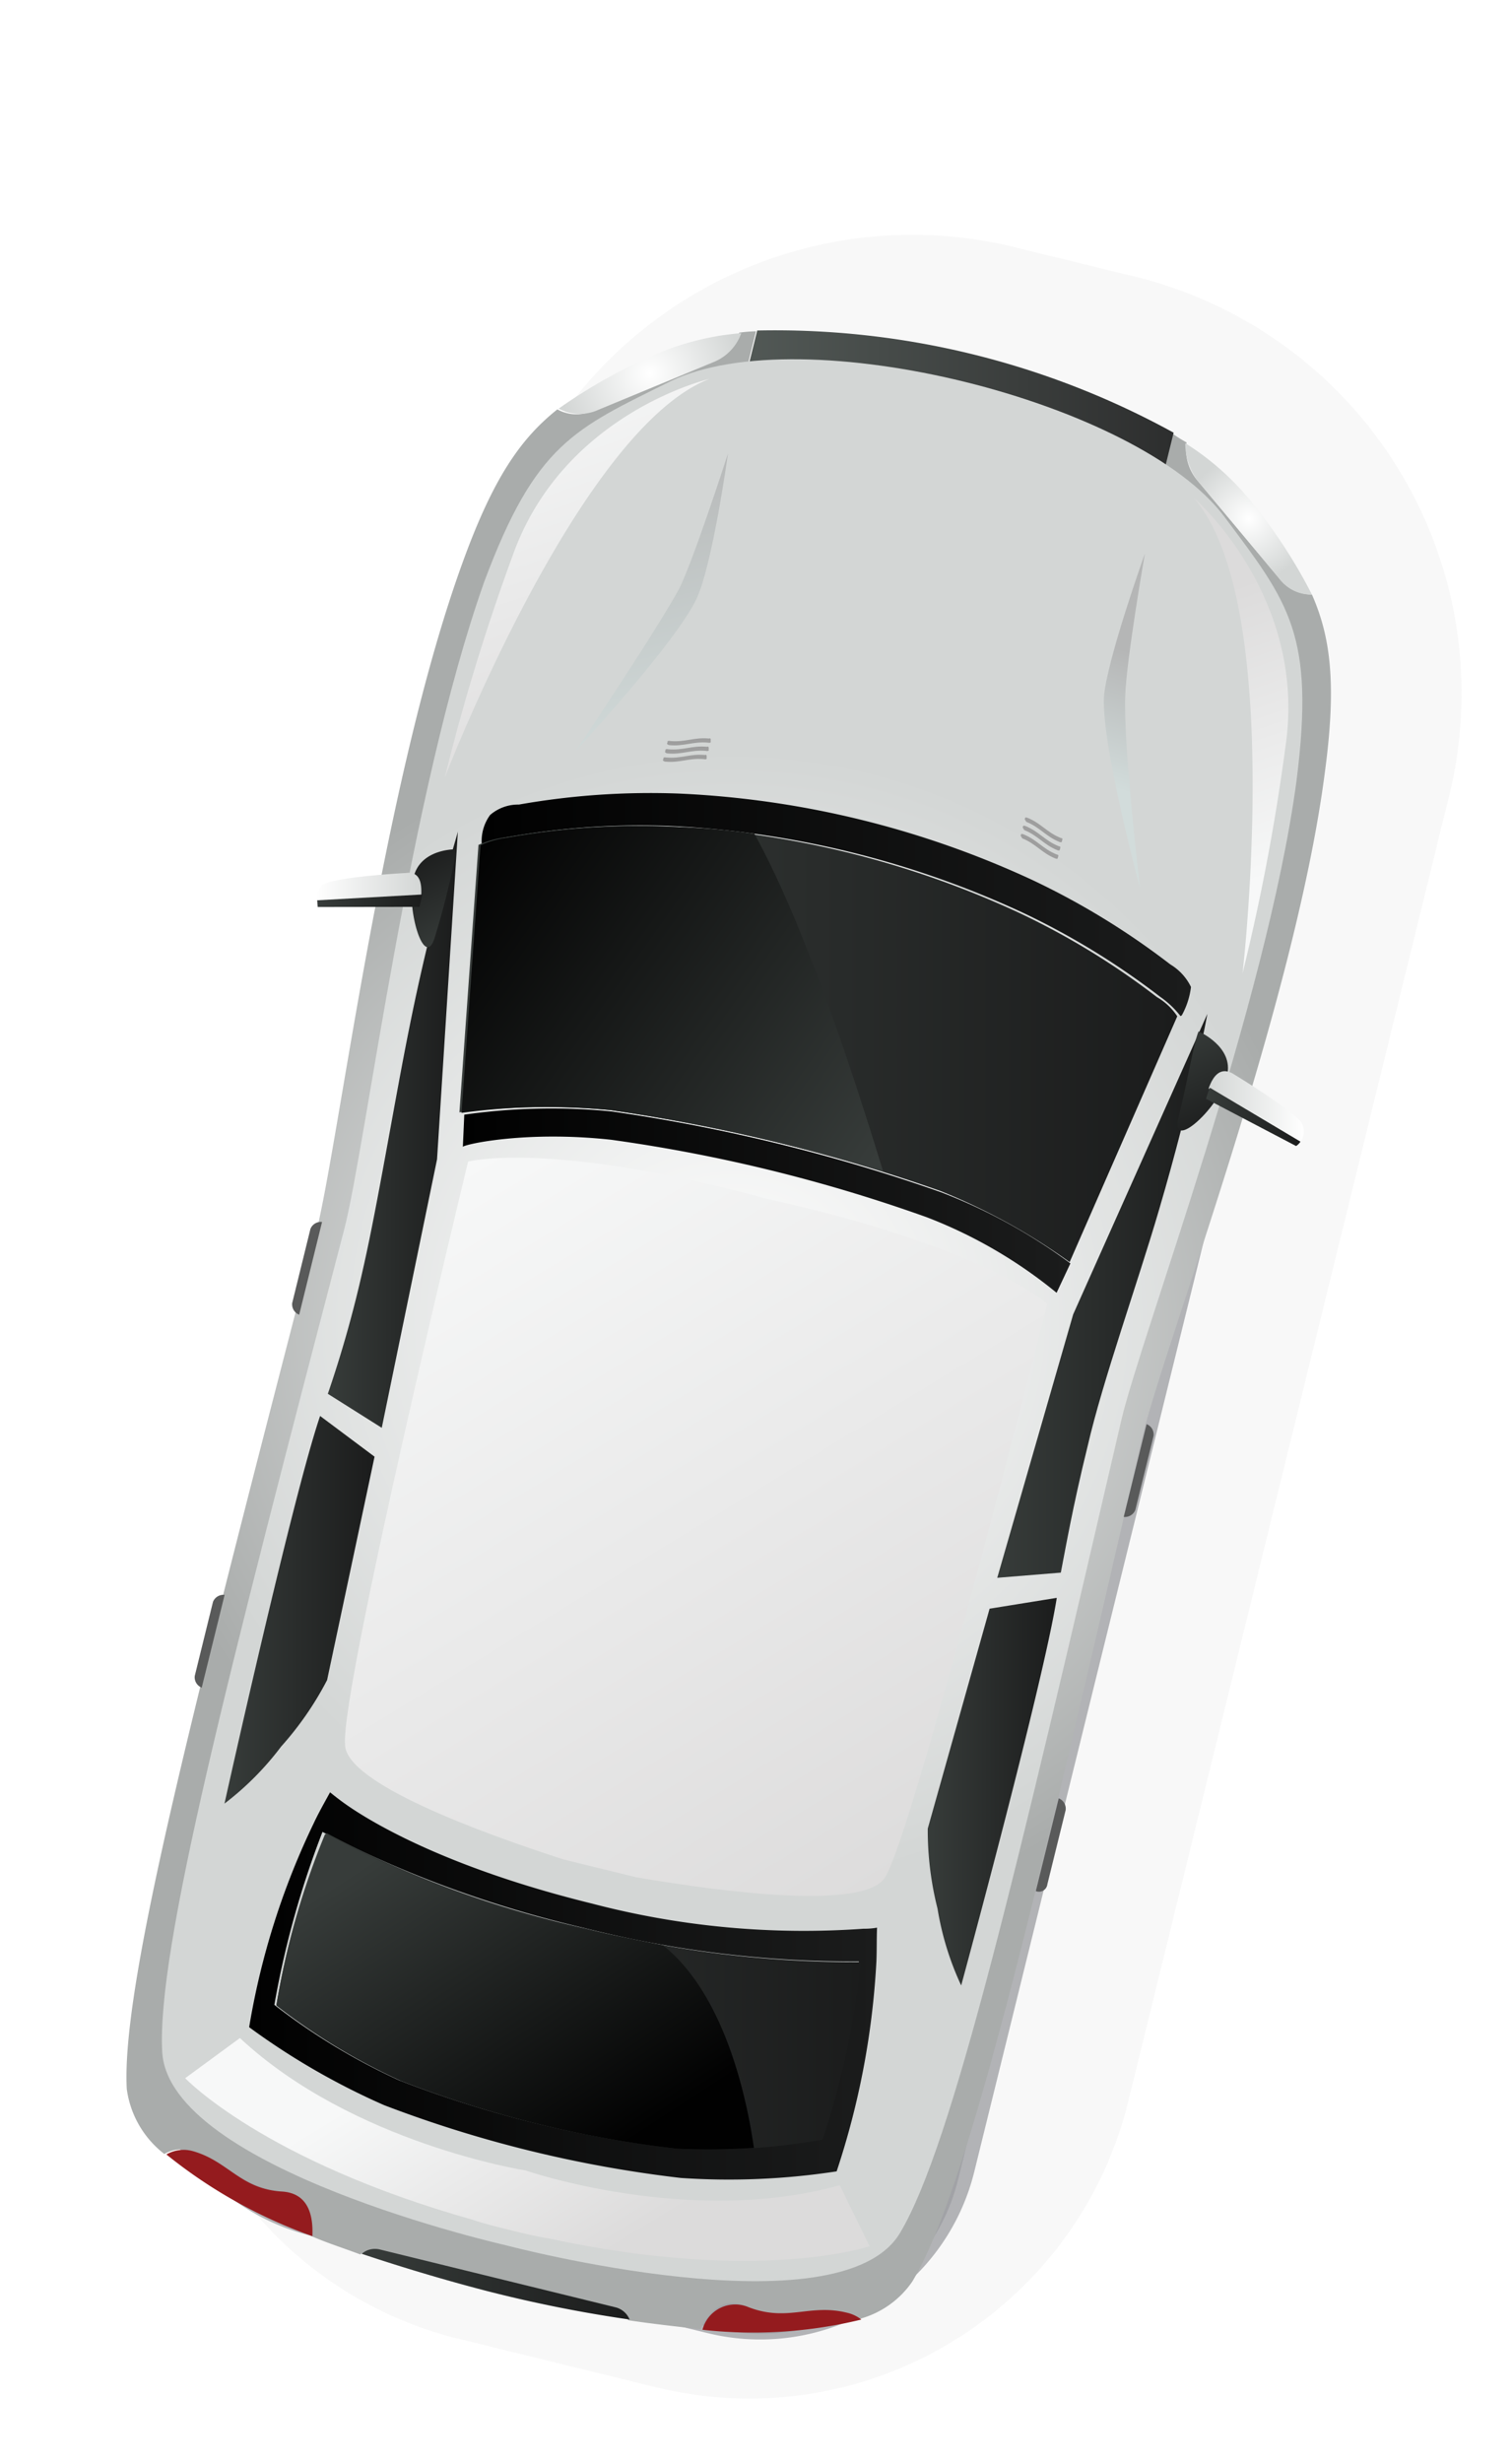 <svg xmlns="http://www.w3.org/2000/svg" xmlns:xlink="http://www.w3.org/1999/xlink" width="78" height="127" viewBox="0 0 78 127"><defs><linearGradient id="linear-gradient" x1="37.844" x2="60.531" y1="10.109" y2="10.109" gradientUnits="userSpaceOnUse"><stop offset="NaN" stop-color="#535a57"/><stop offset="Infinity" stop-color="#2d2e2e"/></linearGradient><linearGradient id="linear-gradient-2" x1="23.875" x2="55.219" y1="49.922" y2="49.922" gradientUnits="userSpaceOnUse"><stop offset="NaN" stop-color="#010101"/><stop offset="Infinity" stop-color="#1b1c1c"/></linearGradient><linearGradient xlink:href="#linear-gradient-2" id="linear-gradient-3" x1="24.813" x2="61.438" y1="34.656" y2="34.656"/><linearGradient id="linear-gradient-4" x1="23.688" x2="60.719" y1="41.844" y2="41.844" gradientUnits="userSpaceOnUse"><stop offset="NaN" stop-color="#373c3a"/><stop offset="Infinity" stop-color="#1b1c1c"/></linearGradient><linearGradient xlink:href="#linear-gradient-2" id="linear-gradient-5" x1="12.844" x2="45.25" y1="90.422" y2="90.422"/><linearGradient xlink:href="#linear-gradient-4" id="linear-gradient-6" x1="14.25" x2="44.406" y1="90.688" y2="90.688"/><linearGradient xlink:href="#linear-gradient-4" id="linear-gradient-7" x1="51.438" x2="62.281" y1="54.828" y2="54.828"/><linearGradient xlink:href="#linear-gradient-4" id="linear-gradient-8" x1="16.906" x2="23.625" y1="46.234" y2="46.234"/><linearGradient xlink:href="#linear-gradient-4" id="linear-gradient-9" x1="47.875" x2="54.531" y1="80.391" y2="80.391"/><linearGradient xlink:href="#linear-gradient-4" id="linear-gradient-10" x1="11.594" x2="19.313" y1="71.016" y2="71.016"/><linearGradient id="linear-gradient-11" x1="56.938" x2="59.063" y1="28.504" y2="21.84" gradientUnits="userSpaceOnUse"><stop offset="NaN" stop-color="#d2dcdb"/><stop offset="Infinity" stop-color="#b5b6b6"/></linearGradient><linearGradient xlink:href="#linear-gradient-11" id="linear-gradient-12" x1="35.572" x2="31.709" y1="26.719" y2="11.375"/><linearGradient id="linear-gradient-13" x1="45.563" x2="23.813" y1="47.248" y2="31.783" gradientUnits="userSpaceOnUse"><stop offset="NaN" stop-color="#373c3a"/><stop offset="Infinity" stop-color="#010101"/></linearGradient><linearGradient id="linear-gradient-14" x1="24.327" x2="47.517" y1="47.719" y2="85.781" gradientUnits="userSpaceOnUse"><stop offset="NaN" stop-color="#f7f8f8"/><stop offset="Infinity" stop-color="#dcdbdb"/></linearGradient><linearGradient xlink:href="#linear-gradient-14" id="linear-gradient-15" x1="23.7" x2="30.706" y1="93.094" y2="104.594"/><linearGradient xlink:href="#linear-gradient-14" id="linear-gradient-16" x1="66.438" x2="61.563" y1="32.941" y2="18.903"/><linearGradient xlink:href="#linear-gradient-14" id="linear-gradient-17" x1="26.195" x2="33.336" y1="7.531" y2="28.094"/><linearGradient xlink:href="#linear-gradient-4" id="linear-gradient-18" x1="23.563" x2="21.25" y1="36.551" y2="32.074"/><linearGradient xlink:href="#radial-gradient-2" id="linear-gradient-19" x1="16.281" x2="21.719" y1="33.75" y2="33.75"/><linearGradient xlink:href="#linear-gradient-4" id="linear-gradient-20" x1="16.375" x2="21.781" y1="34.453" y2="34.453"/><linearGradient xlink:href="#linear-gradient-4" id="linear-gradient-21" x1="60.887" x2="63.207" y1="41.188" y2="46.281"/><linearGradient id="linear-gradient-22" x1="62.344" x2="67.281" y1="45.063" y2="45.063" gradientUnits="userSpaceOnUse"><stop offset="NaN" stop-color="#d3d6d5"/><stop offset="Infinity" stop-color="#fff"/></linearGradient><linearGradient xlink:href="#linear-gradient-4" id="linear-gradient-23" x1="62.219" x2="67.094" y1="45.594" y2="45.594"/><linearGradient xlink:href="#linear-gradient-4" id="linear-gradient-24" x1="18.656" x2="32.469" y1="105.813" y2="105.813"/><linearGradient xlink:href="#linear-gradient-13" id="linear-gradient-25" x1="21.269" x2="31.887" y1="82.563" y2="98.844"/><radialGradient id="radial-gradient" cx="37.594" cy="56.609" r="31.063" gradientUnits="userSpaceOnUse"><stop offset="NaN" stop-color="#f7f8f8"/><stop offset="Infinity" stop-color="#a9acab"/></radialGradient><radialGradient id="radial-gradient-2" cx="37.781" cy="56.078" r="29.406" gradientUnits="userSpaceOnUse"><stop offset="NaN" stop-color="#fff"/><stop offset="Infinity" stop-color="#d3d6d5"/></radialGradient><radialGradient xlink:href="#radial-gradient-2" id="radial-gradient-3" cx="64.422" cy="14.75" r="3.266"/><radialGradient xlink:href="#radial-gradient-2" id="radial-gradient-4" cx="33.531" cy="7.266" r="4.719"/><filter id="filter" filterUnits="userSpaceOnUse"><feOffset dy="12" in="SourceAlpha" result="offset"/><feGaussianBlur result="blur" stdDeviation="2.828"/><feFlood flood-opacity=".12" result="flood"/><feComposite in2="blur" operator="in" result="composite"/><feBlend in="SourceGraphic" result="blend"/></filter><style>.cls-1{filter:url(#filter)}.cls-2{fill:#a9abaf;opacity:0}.cls-10,.cls-11,.cls-12,.cls-13,.cls-14,.cls-15,.cls-16,.cls-17,.cls-18,.cls-19,.cls-2,.cls-20,.cls-21,.cls-22,.cls-23,.cls-24,.cls-25,.cls-26,.cls-27,.cls-28,.cls-29,.cls-3,.cls-30,.cls-31,.cls-32,.cls-33,.cls-34,.cls-35,.cls-36,.cls-37,.cls-4,.cls-5,.cls-6,.cls-7,.cls-8,.cls-9{fill-rule:evenodd}.cls-3{fill:#a9aaae;opacity:.08}.cls-4{fill:#a0a1a5;opacity:.79}.cls-5{fill:#9fa0a4;opacity:.87}.cls-6{fill:url(#radial-gradient)}.cls-7{fill:url(#linear-gradient)}.cls-8{fill:url(#radial-gradient-2)}.cls-9{fill:url(#linear-gradient-2)}.cls-10{fill:url(#linear-gradient-3)}.cls-11{fill:url(#linear-gradient-4)}.cls-12{fill:url(#linear-gradient-5)}.cls-13{fill:url(#linear-gradient-6)}.cls-14{fill:url(#linear-gradient-7)}.cls-15{fill:url(#linear-gradient-8)}.cls-16{fill:url(#linear-gradient-9)}.cls-17{fill:url(#linear-gradient-10)}.cls-18{fill:url(#radial-gradient-3)}.cls-19{fill:url(#radial-gradient-4)}.cls-20{fill:#941b1e}.cls-21{fill:url(#linear-gradient-11)}.cls-22{fill:url(#linear-gradient-12)}.cls-23{fill:url(#linear-gradient-13)}.cls-24{fill:url(#linear-gradient-14)}.cls-25{fill:url(#linear-gradient-15)}.cls-26{fill:url(#linear-gradient-16)}.cls-27{fill:url(#linear-gradient-17)}.cls-28{fill:url(#linear-gradient-18)}.cls-29{fill:url(#linear-gradient-19)}.cls-30{fill:url(#linear-gradient-20)}.cls-31{fill:url(#linear-gradient-21)}.cls-32{fill:url(#linear-gradient-22)}.cls-33{fill:url(#linear-gradient-23)}.cls-34{fill:#595a5a}.cls-35{fill:#9e9e9e}.cls-36{fill:url(#linear-gradient-24)}.cls-37{fill:url(#linear-gradient-25)}</style></defs><g id="_-e-Group_4_copy" class="cls-1" data-name="-e-Group 4 copy"><path id="_-e-Layer" d="M9.133 83.848a20.95 20.95 0 0 0 15.3 25.29l9.252 2.27a21.015 21.015 0 0 0 25.322-15.324l16.735-67.833A22.4 22.4 0 0 0 59.4 1.239L52.806-.379a22.468 22.468 0 0 0-27.045 16.368Z" class="cls-2" data-name="-e-Layer"/><path id="_-e-Layer-2" d="M8.936 84.42a20.065 20.065 0 0 0 14.62 24.165l10.421 2.556A20.127 20.127 0 0 0 58.171 96.5l16.616-67.58A22.118 22.118 0 0 0 58.685 2.3L52.2.713A22.188 22.188 0 0 0 25.552 16.84Z" class="cls-3" data-name="-e-Layer"/><path id="_-e-Layer-3" d="M7.716 89.589a11.339 11.339 0 0 0 8.292 13.7l20.524 5.035a11.374 11.374 0 0 0 13.721-8.3l16.132-65.387a19.225 19.225 0 0 0-14.02-23.172l-5.317-1.3a19.285 19.285 0 0 0-23.2 14.035Z" class="cls-4" data-name="-e-Layer"/><path id="_-e-Layer-4" d="M7.519 90.161a10.452 10.452 0 0 0 7.611 12.579l21.693 5.322a10.485 10.485 0 0 0 12.594-7.622L65.5 35.265a18.8 18.8 0 0 0-13.782-22.774l-5.211-1.278a18.863 18.863 0 0 0-22.8 13.8Z" class="cls-5" data-name="-e-Layer"/><path id="_-e-Layer-5" d="M16.284 51.663C10.077 75.679 6.244 90.3 6.54 95.728a5.087 5.087 0 0 0 1.936 3.351 1.774 1.774 0 0 1 1.342-.179c1.914.469 2.476 1.848 4.616 2.091 1.5.086 1.612 1.466 1.575 2.3.864.381 1.755.656 2.58.971a1.062 1.062 0 0 1 .956-.216l12.123 2.974a1.062 1.062 0 0 1 .746.634c1.2.18 2.458.321 3.721.462.356-.759 1.11-1.758 2.374-1.166 1.982.881 3.188-.12 5.061.283a1.831 1.831 0 0 1 .758.356 4.819 4.819 0 0 0 2.73-1.924c2.854-4.712 6.3-19.371 11.87-43.544 1.062-4.532 7.873-22.311 9.416-34.279.61-4.529.31-6.971-.666-9.184a2.138 2.138 0 0 1-1.663-.8l-4.267-5.106a2.492 2.492 0 0 1-.537-1.936 7.2 7.2 0 0 1-.732-.461l-1.207 4.891L37.79 9.975 39 5.085a7.208 7.208 0 0 0-.863.07 2.848 2.848 0 0 1-1.377 1.466L30.6 9.17a2.005 2.005 0 0 1-1.847-.059c-1.895 1.509-3.3 3.533-4.863 7.828-4.16 11.383-6.438 30.218-7.606 34.724Z" class="cls-6" data-name="-e-Layer"/><path id="_-e-Layer-6" d="m59.337 15.205 1.207-4.891a42.679 42.679 0 0 0-21.481-5.27l-1.207 4.891Z" class="cls-7" data-name="-e-Layer"/><path id="_-e-Layer-7" d="M17.757 51.4c-6.037 23.1-9.672 37.149-9.39 42.4.311 6.052 17.724 9.986 17.724 9.986s17.255 4.572 20.346-.646c2.7-4.525 6.012-18.652 11.411-41.908 1.009-4.319 7.49-21.447 9.035-32.964.959-7.545-.388-9.172-3.7-13.592-4.438-5.986-21.811-10.305-28.601-7.01-4.947 2.451-6.937 3.2-9.6 10.331C21.1 28.94 18.873 47.111 17.757 51.4Z" class="cls-8" data-name="-e-Layer"/><path id="_-e-Layer-8" d="M31.53 46.777a81.614 81.614 0 0 1 16.27 3.992 24.3 24.3 0 0 1 6.707 3.9l.712-1.517a28.042 28.042 0 0 0-6.653-3.662 89.224 89.224 0 0 0-17.015-4.174 31.66 31.66 0 0 0-7.6.166l-.074 1.673c-.143-.092 3.096-.876 7.653-.378Z" class="cls-9" data-name="-e-Layer"/><path id="_-e-Layer-9" d="M24.854 31.552a5.538 5.538 0 0 1 1.394-.391 39 39 0 0 1 8.26-.567A48.448 48.448 0 0 1 52.8 35.082a38.967 38.967 0 0 1 7.053 4.324 4.8 4.8 0 0 1 1.047.994l.066-.04a4.029 4.029 0 0 0 .474-1.462 2.75 2.75 0 0 0-1.066-1.163 38.958 38.958 0 0 0-7.053-4.324 48.44 48.44 0 0 0-18.291-4.487 39 39 0 0 0-8.26.567 2.207 2.207 0 0 0-1.486.537 2.27 2.27 0 0 0-.43 1.524Z" class="cls-10" data-name="-e-Layer"/><path id="_-e-Layer-10" d="M31.512 45.25a89.2 89.2 0 0 1 17.015 4.174 31.6 31.6 0 0 1 6.653 3.662l5.552-12.676a3.148 3.148 0 0 0-1.052-.991 38.954 38.954 0 0 0-7.054-4.319 48.456 48.456 0 0 0-18.291-4.487 39.056 39.056 0 0 0-8.26.567 4.8 4.8 0 0 0-1.393.391L23.7 45.364a36.362 36.362 0 0 1 7.812-.114Z" class="cls-11" data-name="-e-Layer"/><path id="_-e-Layer-11" d="M12.853 92.541a36.707 36.707 0 0 0 6.959 4.019 63.263 63.263 0 0 0 15.313 3.756 36.761 36.761 0 0 0 8.035-.34 41.19 41.19 0 0 0 2.051-10.829c.025-.558.009-1.182.034-1.74a3.542 3.542 0 0 1-.691.056 43.1 43.1 0 0 1-14-1.293c-7.657-1.879-11.675-4.33-13.007-5.334-.333-.251-.519-.409-.519-.409-.3.546-.608 1.091-.845 1.6a38.807 38.807 0 0 0-3.33 10.514Zm17.277-5.12a56.15 56.15 0 0 0 14.178 1.73 43.543 43.543 0 0 1-1.977 9.155 32.565 32.565 0 0 1-7.5.471 57.2 57.2 0 0 1-14.25-3.5 32.489 32.489 0 0 1-6.427-3.888 47.061 47.061 0 0 1 2.482-8.919 57.812 57.812 0 0 0 13.494 4.951Z" class="cls-12" data-name="-e-Layer"/><path id="_-e-Layer-12" d="M14.257 91.42a32.493 32.493 0 0 0 6.428 3.889 57.234 57.234 0 0 0 14.25 3.5 32.578 32.578 0 0 0 7.5-.471 43.549 43.549 0 0 0 1.977-9.156 56.138 56.138 0 0 1-14.178-1.731 52.436 52.436 0 0 1-13.391-4.92 39.08 39.08 0 0 0-2.586 8.889Z" class="cls-13" data-name="-e-Layer"/><path id="_-e-Layer-13" d="m51.445 69.366 3.28-.267c.222-1.129.6-3.348 1.387-6.538.773-3.362 2.59-8.442 3.681-12.177 1.748-5.942 2.492-10.1 2.492-10.1l-6.924 15.5Z" class="cls-14" data-name="-e-Layer"/><path id="_-e-Layer-14" d="M21.125 40.955c-.772 3.813-1.632 9.127-2.4 12.49a60.054 60.054 0 0 1-1.813 6.433l2.782 1.754 2.852-13.846 1.076-16.931c.061-.041-1.281 4.027-2.497 10.1Z" class="cls-15" data-name="-e-Layer"/><path id="_-e-Layer-15" d="M48.364 86.425a15.062 15.062 0 0 0 1.221 3.964S53.826 74.8 54.516 70.4l-3.465.559L47.86 82.3a16.457 16.457 0 0 0 .504 4.125Z" class="cls-16" data-name="-e-Layer"/><path id="_-e-Layer-16" d="M11.581 81.01a15.119 15.119 0 0 0 2.926-2.947 16.511 16.511 0 0 0 2.367-3.422l2.448-11.521-2.809-2.1c-1.435 4.216-4.932 19.99-4.932 19.99Z" class="cls-17" data-name="-e-Layer"/><path id="_-e-Layer-17" d="m61.747 12.752 4.267 5.106a2 2 0 0 0 1.663.8 26.978 26.978 0 0 0-3.283-4.977 13.911 13.911 0 0 0-3.25-2.827 3.272 3.272 0 0 0 .603 1.898Z" class="cls-18" data-name="-e-Layer"/><path id="_-e-Layer-18" d="m30.708 9.2 6.155-2.549a2.5 2.5 0 0 0 1.377-1.47 13.957 13.957 0 0 0-4.194 1 27.078 27.078 0 0 0-5.224 2.891 2.308 2.308 0 0 0 1.886.128Z" class="cls-19" data-name="-e-Layer"/><path id="_-e-Layer-19" d="M44.433 107.618a1.83 1.83 0 0 0-.758-.356c-1.914-.469-3.053.492-5.062-.283a1.748 1.748 0 0 0-2.374 1.166 23.569 23.569 0 0 0 8.194-.527Z" class="cls-20" data-name="-e-Layer"/><path id="_-e-Layer-20" d="M14.54 101.017c-2.165-.137-2.768-1.581-4.615-2.091a1.775 1.775 0 0 0-1.341.178 25.632 25.632 0 0 0 7.531 4.216c.036-.837-.074-2.22-1.575-2.303Z" class="cls-20" data-name="-e-Layer"/><path id="_-e-Layer-21" d="M56.947 23.978c-.112 2.51 1.864 9.816 1.864 9.816s-.873-7.43-.762-9.94c.06-1.846 1.013-7.306 1.013-7.306s-1.988 5.544-2.115 7.43Z" class="cls-21" data-name="-e-Layer"/><path id="_-e-Layer-22" d="M29.714 26.712s5.149-5.558 6.218-7.833c.831-1.769 1.624-7.495 1.624-7.495s-1.7 5.278-2.5 6.941c-1.156 2.142-5.342 8.387-5.342 8.387Z" class="cls-22" data-name="-e-Layer"/><path id="_-e-Layer-23" d="M31.512 45.25a93.433 93.433 0 0 1 14.049 3.165c-1.127-3.66-3.8-12.264-6.643-17.416a35.691 35.691 0 0 0-4.477-.366 39.043 39.043 0 0 0-8.26.567 4.821 4.821 0 0 0-1.393.391l-.979 13.8a32.85 32.85 0 0 1 7.703-.141Z" class="cls-23" data-name="-e-Layer"/><path id="_-e-Layer-24" d="m29.083 83.894 3.722.913c4.545.777 11.813 1.714 12.857 0 1.507-2.449 8.368-29.575 8.368-29.575s-3.224-2.933-14.508-5.42C28.369 46.791 24.149 47.9 24.149 47.9S17.566 75.036 17.8 77.969c.021 1.978 6.9 4.51 11.283 5.925Z" class="cls-24" data-name="-e-Layer"/><path id="_-e-Layer-25" d="M24.387 102.474c.572.2 1.21.353 1.954.536s1.383.339 1.98.429c10.926 2.343 16.538.393 16.538.393l-1.538-3.14c-7.75 2.158-16.22-.765-16.22-.765S18.2 98.532 12.376 93.1l-2.823 2.07s4.026 4.258 14.834 7.304Z" class="cls-25" data-name="-e-Layer"/><path id="_-e-Layer-26" d="M64.1 38.192a108.2 108.2 0 0 0 2.221-11.746c1.118-7.731-4.742-12.778-4.742-12.778 4.744 5.45 2.521 24.524 2.521 24.524Z" class="cls-26" data-name="-e-Layer"/><path id="_-e-Layer-27" d="M22.944 28.1s6.9-17.926 13.643-20.557c0 0-7.539 1.758-10.146 9.125A108.252 108.252 0 0 0 22.944 28.1Z" class="cls-27" data-name="-e-Layer"/><path id="_-e-Layer-28" d="M22.452 36.262a40.813 40.813 0 0 0 1.1-4.466s-1.846-.058-2.214 1.43c-.432 1.53.575 4.99 1.114 3.036Z" class="cls-28" data-name="-e-Layer"/><path id="_-e-Layer-29" d="m16.3 34.47 5.432-.3c.025-.558-.031-1.248-.787-1.151 0 0-3.771.2-4.328.63a1.235 1.235 0 0 0-.317.821Z" class="cls-29" data-name="-e-Layer"/><path id="_-e-Layer-30" d="m21.637 34.766.157-.638-5.431.3.028.345Z" class="cls-30" data-name="-e-Layer"/><path id="_-e-Layer-31" d="M60.8 45.614c-.472 1.914 2.243-.633 2.5-2.148.367-1.488-1.468-2.277-1.468-2.277-.232.505-.559 2.511-1.032 4.425Z" class="cls-31" data-name="-e-Layer"/><path id="_-e-Layer-32" d="M67.087 46.875a.872.872 0 0 0 .063-.943c-.254-.57-3.541-2.56-3.541-2.56-.692-.4-1.062.191-1.26.762Z" class="cls-32" data-name="-e-Layer"/><path id="_-e-Layer-33" d="m62.219 44.666 4.643 2.434a.768.768 0 0 0 .225-.226l-4.671-2.781a3.614 3.614 0 0 0-.197.573Z" class="cls-33" data-name="-e-Layer"/><path id="_-e-Layer-34" d="m58.567 65.87.944-3.828a.577.577 0 0 0-.361-.6l-1.18 4.785a.579.579 0 0 0 .597-.357Z" class="cls-34" data-name="-e-Layer"/><path id="_-e-Layer-35" d="m54.032 85.166.944-3.828a.577.577 0 0 0-.36-.6l-1.181 4.784a.435.435 0 0 0 .597-.356Z" class="cls-34" data-name="-e-Layer"/><path id="_-e-Layer-36" d="M15.073 55.2a.577.577 0 0 0 .361.6l1.18-4.785a.579.579 0 0 0-.6.361Z" class="cls-34" data-name="-e-Layer"/><path id="_-e-Layer-37" d="M10.046 74.431a.577.577 0 0 0 .361.6l1.18-4.784a.579.579 0 0 0-.6.361Z" class="cls-34" data-name="-e-Layer"/><path id="_-e-Layer-38" d="M52.943 30.381c.718.289 1 .752 1.717 1.041.106.026.106.026.133-.08s.026-.106-.08-.132c-.718-.289-1-.753-1.717-1.041-.106-.026-.106-.026-.133.08Z" class="cls-35" data-name="-e-Layer"/><path id="_-e-Layer-39" d="M52.838 30.807c.718.289 1 .752 1.717 1.041.106.026.106.026.133-.08s.026-.106-.08-.133c-.718-.288-1-.752-1.717-1.041-.106-.026-.106-.026-.133.081Z" class="cls-35" data-name="-e-Layer"/><path id="_-e-Layer-40" d="M52.733 31.232c.718.289 1 .753 1.717 1.042.106.026.106.026.133-.08s.026-.106-.08-.133c-.718-.289-1-.752-1.717-1.041-.106-.026-.106-.026-.133.08Z" class="cls-35" data-name="-e-Layer"/><path id="_-e-Layer-41" d="M34.521 26.425c.77.076 1.234-.2 2.005-.128.106.026.173-.014.133-.08.026-.106-.014-.172-.08-.132-.771-.076-1.235.2-2.005.128-.106-.026-.173.014-.133.081-.066.039-.026.106.08.131Z" class="cls-35" data-name="-e-Layer"/><path id="_-e-Layer-42" d="M34.416 26.851c.771.077 1.235-.2 2.005-.128.106.026.173-.014.133-.08.026-.107-.014-.173-.08-.133-.771-.076-1.234.2-2.005.128-.106-.026-.173.014-.133.08-.066.04-.026.106.08.133Z" class="cls-35" data-name="-e-Layer"/><path id="_-e-Layer-43" d="M34.311 27.276c.771.076 1.235-.2 2.005-.128.106.026.173-.014.133-.08.026-.106-.014-.173-.08-.133-.771-.076-1.235.2-2.005.128-.106-.026-.173.014-.133.08-.066.041-.031.107.08.133Z" class="cls-35" data-name="-e-Layer"/><path id="_-e-Layer-44" d="M25.488 106.24a69.427 69.427 0 0 0 6.991 1.377 1.065 1.065 0 0 0-.746-.635l-12.123-2.974a1.066 1.066 0 0 0-.956.217c3.746 1.258 6.834 2.015 6.834 2.015Z" class="cls-36" data-name="-e-Layer"/><path id="_-e-Layer-45" d="M14.257 91.42a32.493 32.493 0 0 0 6.428 3.889 57.234 57.234 0 0 0 14.25 3.5 35.074 35.074 0 0 0 3.958-.044c-.231-1.579-1.206-7.682-4.7-10.454q-1.854-.37-4.027-.819a52.467 52.467 0 0 1-13.391-4.92 40.292 40.292 0 0 0-2.518 8.848Z" class="cls-37" data-name="-e-Layer"/></g></svg>
